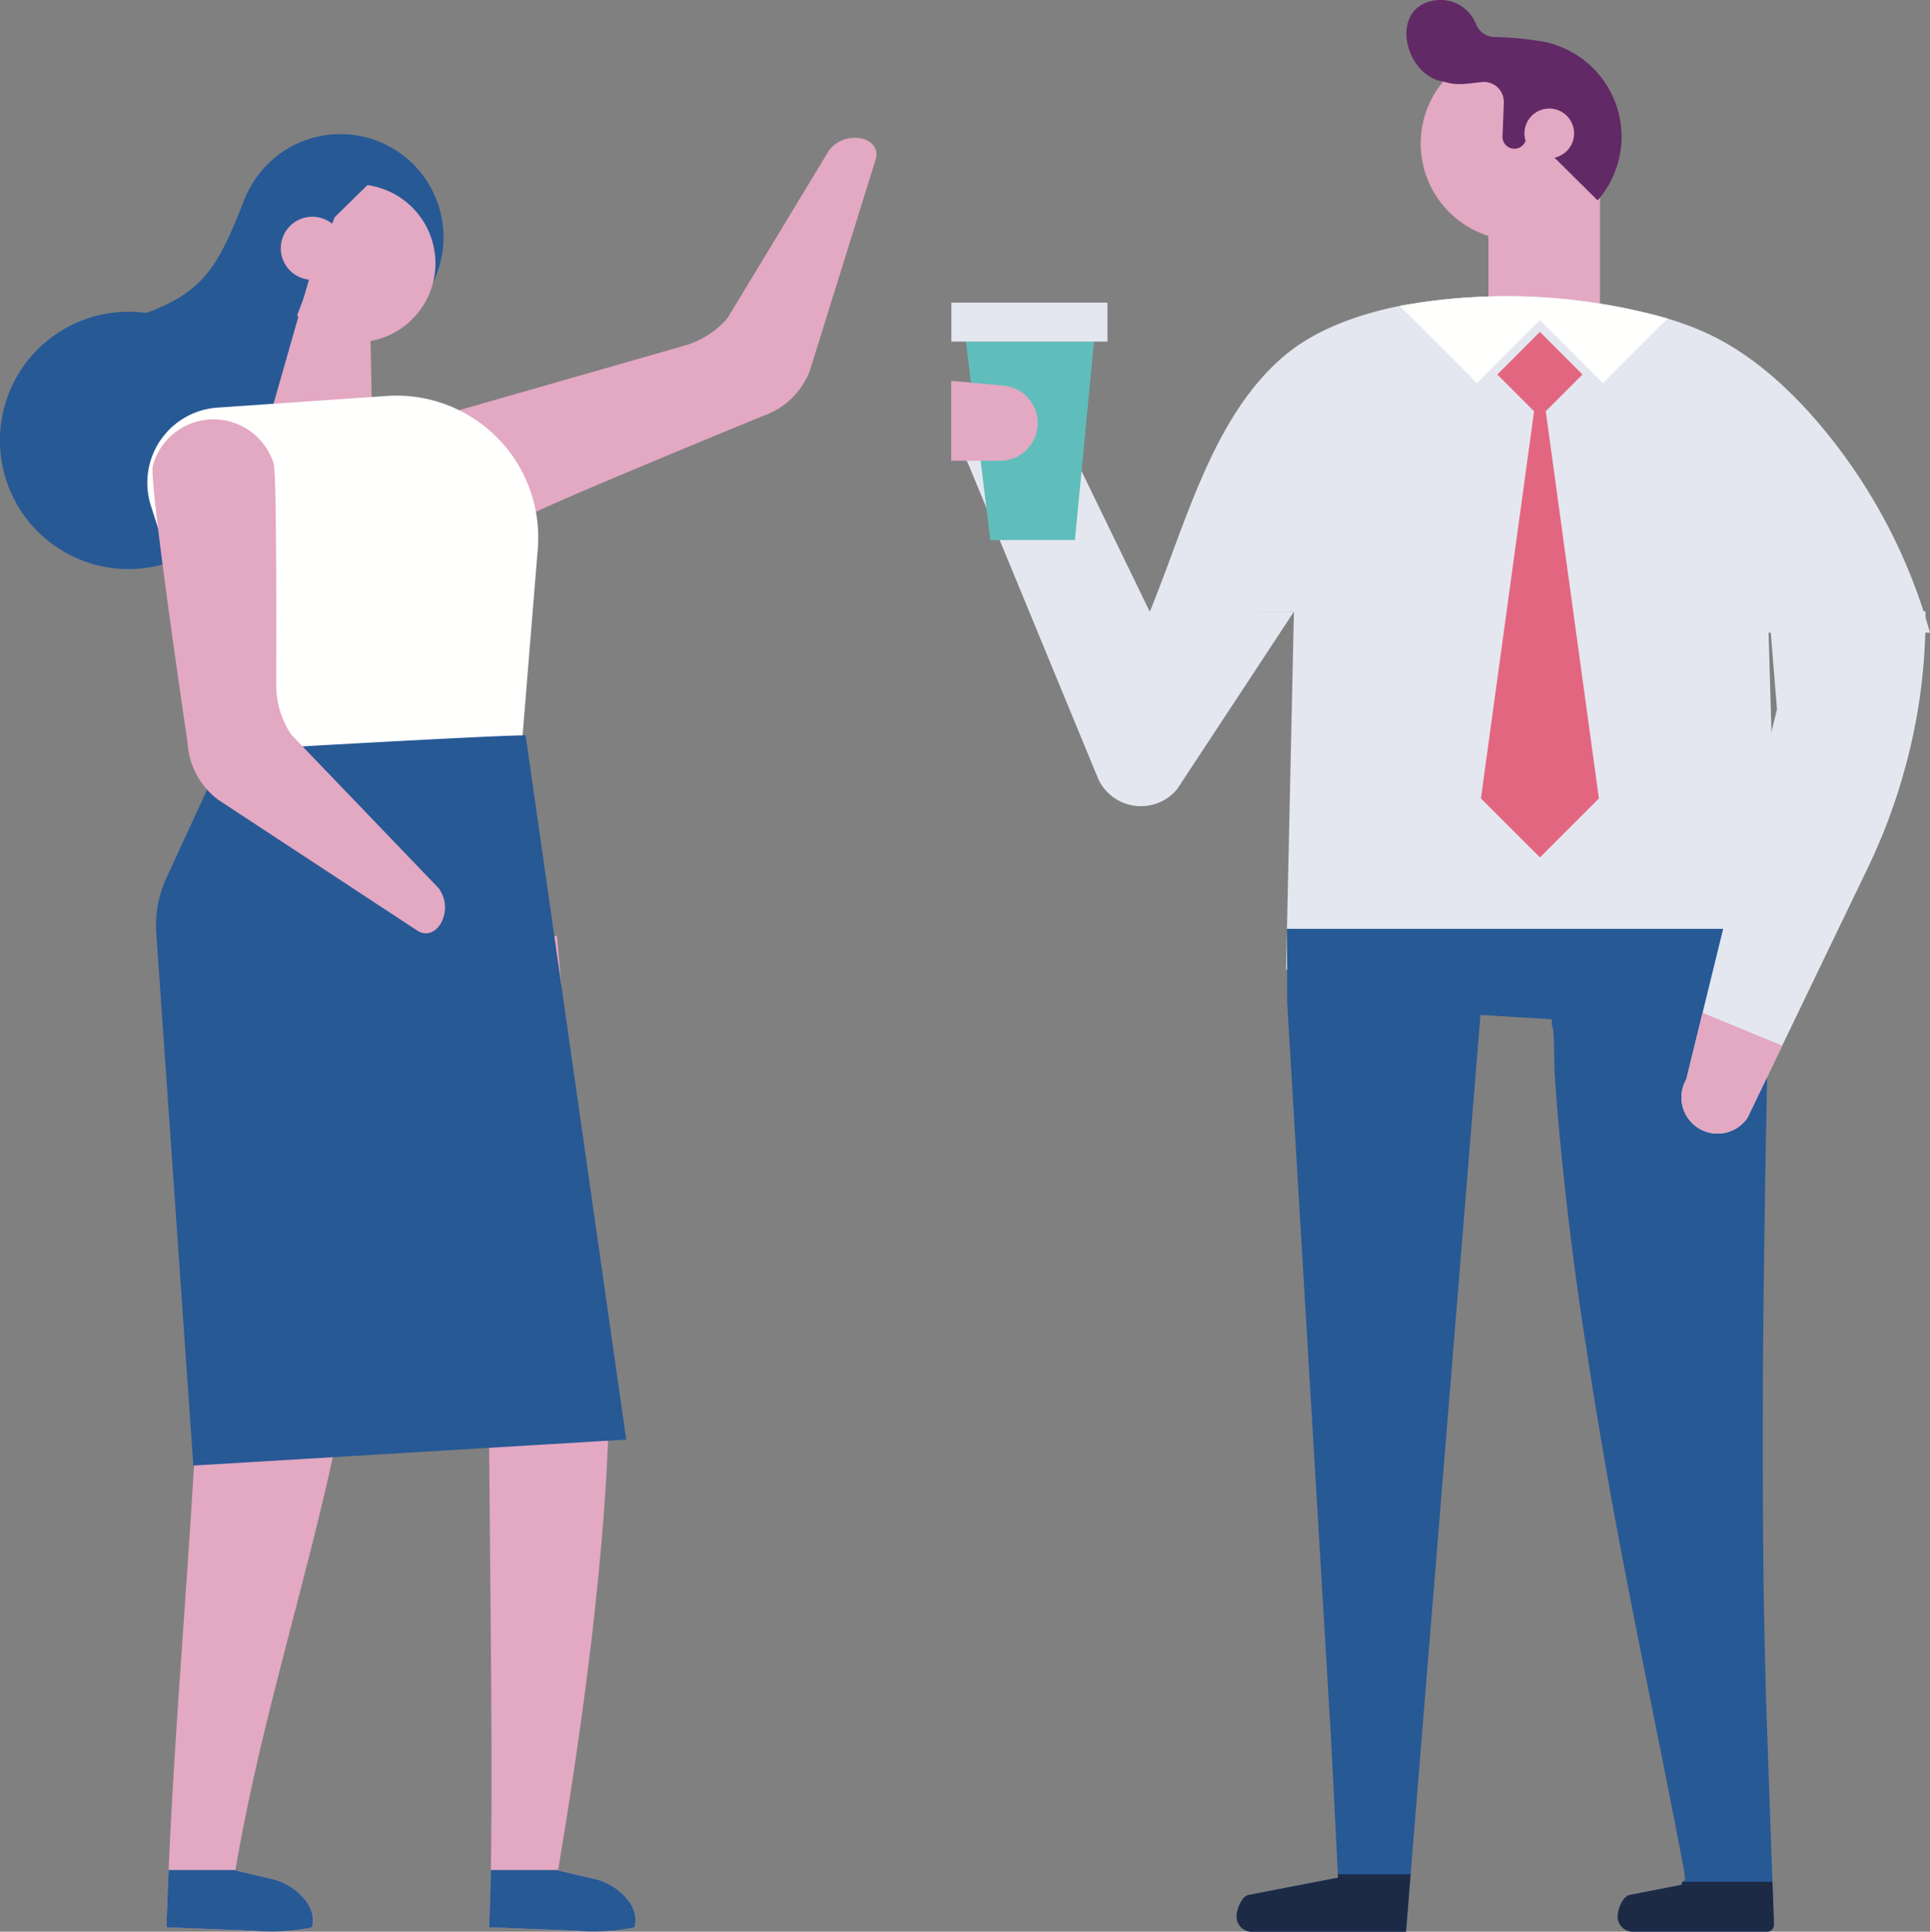 <svg xmlns="http://www.w3.org/2000/svg" width="202.868" height="203" viewBox="0 0 202.868 203"><rect x="0" y="0" width="202.868" height="203" fill="#808080" stroke="none"/><path d="M7.241,96.557l-.008.046s2.153.507,4,.933a6.355,6.355,0,0,1,3.379,2.222l.135.184a3.156,3.156,0,0,1,.54,2.649,21.878,21.878,0,0,1-6.254.334L0,102.58c.016-.887.04-1.762.079-2.637l.008-.184c.039-1.059.079-2.119.127-3.2C.9,80.389,2.567,62.253,3.306,46.108,3.87,33.683,3.243,24.332,1.375,8.855l3.418-.276c4.085-2.614.939-4.526,4.355-6.506,1.224-.7,2.464-1.4,3.728-2.073a10.2,10.2,0,0,0,8.162,4.5,150.47,150.47,0,0,1-1.8,39.694C16.182,62.16,10.261,78.674,7.241,96.557" transform="translate(17.51 99.96)" fill="#e3a8c2"/><path d="M26.172,104.177a21.908,21.908,0,0,1-6.255.334l-9.028-.345c.023-.944.047-1.889.088-2.821.031-.967.055-2.038.079-3.2.357-19.093-.739-62.276,0-78.5C11.62,7.194,1.868,25.918,0,10.441l3.426-.276C7.5,7.551,4.355,5.64,7.765,3.67c1.224-.714,2.472-1.416,3.736-2.084C13.217,4.35,14.648-.222,18.018.008c1.312,14.268,1.9,32.877-.055,45.141,3.934-22.248,10.069-5.723.166,52.994l-.008.046s2.155.507,4,.933a6.355,6.355,0,0,1,3.379,2.222,3.223,3.223,0,0,1,.675,2.833" transform="translate(40.536 98.374)" fill="#e3a8c2"/><path d="M25.142,20.423a13.522,13.522,0,1,1-2.51-16.887,13.529,13.529,0,0,1,2.51,16.887" transform="translate(0 32.761)" fill="#275995"/><path d="M19.428,17.438a10.838,10.838,0,1,1,0-13.206,10.842,10.842,0,0,1,0,13.206" transform="translate(24.947 14.097)" fill="#275995"/><path d="M30.3,14.083C21.45,17.5,19.488,18.858,16.448,30.3L0,13.736C11.466,10.777,12.835,8.825,16.317,0L30.3,14.083" transform="translate(9.384 20.956)" fill="#275995"/><path d="M16.587,8.789A8.3,8.3,0,1,1,8.3,0c.173,0,.352.006.526.017a8.3,8.3,0,0,1,7.763,8.771" transform="translate(29.168 19.372)" fill="#e3a8c2"/><path d="M14.39.5A19.564,19.564,0,0,1,11.3,0,3.27,3.27,0,0,1,9.807.332,3.655,3.655,0,0,1,8.762.183L4.851,2.862A9.362,9.362,0,0,0,3.13,18.052c.427.468-.433,1.879.079,2.252L8.268,7.073l5.845-5.738c.225-.257-.754.671-.6.38L14.39.5" transform="translate(26.897 15.77)" fill="#275995"/><path d="M5.6,0,0,19.611l12-.046-.306-15L5.6,0" transform="translate(27.193 28.275)" fill="#e3a8c2"/><path d="M6.631,3.315A3.315,3.315,0,1,1,3.315,0,3.315,3.315,0,0,1,6.631,3.315" transform="translate(29.513 22.777)" fill="#e3a8c2"/><path d="M27.039,21.876a9.416,9.416,0,0,0,4.637-2.911L42.354,1.326A3.376,3.376,0,0,1,45.375.015l.052,0c1.381.137,2.2,1.131,1.84,2.241L40.321,24.54a8.047,8.047,0,0,1-4.891,4.684s-23.96,9.823-25.009,10.67l-.14.021h-.05c-.45-.009-.926.041-1.38.041-.421,0-1.008-.058-1.3-.082A5.985,5.985,0,0,0,6.238,39.6c-.159-.073-.33-.143-.469-.2l-.053-.029c.138.014.032-.15-.529-.335-.4-.379-.8-.754-1.178-1.147l-.091-.107c-.342-.538-.372-.556-.283-.411l-.166-.244c-.4-.625-.763-1.271-1.1-1.925A47.5,47.5,0,0,1,0,29.624l27.039-7.748" transform="translate(44.783 14.481)" fill="#e3a8c2"/><path d="M8.988,38.534.379,11.563a7.912,7.912,0,0,1,6.994-10.3L25.174.036A14.9,14.9,0,0,1,41.047,16.113l-1.7,20.866L8.988,38.534" transform="translate(15.48 41.574)" fill="#fffffe"/><path d="M38.852,0C35.131,0,7.258,1.624,7.258,1.624L1.1,14.97A11.93,11.93,0,0,0,.029,20.8L3.923,76.739l45.5-2.729L38.852,0" transform="translate(16.399 77.274)" fill="#275995"/><path d="M30.5,52.566l.014-.058a3.356,3.356,0,0,0-.462-3.259L14.573,33.128a9.419,9.419,0,0,1-1.579-5.251s.1-22.03-.259-23.189V4.661l-.01-.01A6.606,6.606,0,0,0,8.284.277L8.268.263l-.018,0L8.166.238A6.617,6.617,0,0,0,.034,4.866C-.41,6.481,3.687,34.026,3.687,34.026A8.037,8.037,0,0,0,6.9,39.98L27.847,53.741c.979.645,2.149.115,2.649-1.175" transform="translate(16.034 44.066)" fill="#e3a8c2"/><path d="M14.743,3.386a3.156,3.156,0,0,1,.54,2.649,21.878,21.878,0,0,1-6.254.334L0,6.023c.016-.887.04-1.762.079-2.637L.088,3.2C.127,2.142.167,1.082.214,0H7.241L7.233.046s2.153.507,4,.933A6.355,6.355,0,0,1,14.608,3.2l.135.184" transform="translate(17.51 196.517)" fill="#275995"/><path d="M15.283,6.034a21.908,21.908,0,0,1-6.255.334L0,6.023C.023,5.078.047,4.134.088,3.2.119,2.234.143,1.163.167,0H7.24L7.232.046s2.155.507,4,.933A6.355,6.355,0,0,1,14.608,3.2a3.223,3.223,0,0,1,.675,2.833" transform="translate(51.425 196.517)" fill="#275995"/><path d="M5.32,0,9.944,77.614l.7,13.945.015.357L1.245,93.736C.516,93.9,0,95.256,0,96a1.6,1.6,0,0,0,1.589,1.589H17.805l.486-6.034L25.734,0H5.32" transform="translate(129.983 105.407)" fill="#275995"/><path d="M18.291,0l-.486,6.034H1.589A1.6,1.6,0,0,1,0,4.445C0,3.7.516,2.338,1.245,2.176L10.659.357,10.644,0h7.647" transform="translate(129.983 196.966)" fill="#1c2a46"/><path d="M19.789,21.644l-.014.046L10.426,2.429,9.042,0C6.125,1.715,3.084,3.242,0,4.69L.754,6.3,14.367,39.286a4.946,4.946,0,0,0,8.277,1.059L34.925,21.691l-15.136-.046" transform="translate(101.082 42.594)" fill="#e4e7ef"/><path d="M11.73,0V13.3H0V1.59L11.73,0" transform="translate(156.451 20.697)" fill="#e3a8c2"/><path d="M23.341,106.969a.729.729,0,0,1-.737.749H8.505a1.581,1.581,0,0,1-1.589-1.578c0-.748.516-2.107,1.246-2.269l5.55-1.082c-.165-.023-.071-.173.05-.311.108-.115.244-.23.244-.23l-.136-1.059c-.093-.5-.187-.979-.28-1.474-2.5-13.139-5.329-26.186-7.668-39.371Q4.668,53.3,3.6,46.237c-.144-.829-.273-1.67-.394-2.51Q2.571,39.46,2.031,35.17c-.022-.184-.043-.368-.071-.553-.193-1.566-.372-3.121-.544-4.687-.044-.345-.078-.7-.115-1.048C1.109,27.1.922,25.3.766,23.505c-.187-1.981-.344-3.961-.472-5.93-.037-.541-.073-3.247-.108-3.8-.021-.311-.036-.622-.058-.944.022-.069-.021-.138-.128-.2V8.95c.135-.092.145-.092.28-.184.823.322.307-.38.235-.714,2.9-2.234,5.759-2.4,8.8-4.48.486-.334,1-.633,1.481-.967.106-.081.192-.138.264-.2.078-.035.165-.069.287-.115,1.208-.518,2.4-1.025,3.655-1.428-.05.035,1.495-.357,1.624-.38.93-.161,1.86-.265,2.8-.357C20.05.071,20.674.037,21.3,0a1.529,1.529,0,0,1,1.608,1.543q-.124,8.1-.283,16.225c-.051,2.522-.093,5.032-.143,7.554q-.183,10.45-.28,20.912c-.05,6.518-.05,15.868.022,22.34q.074,7.41.294,14.774c.1,3.3.443,13,.664,19.127.071,1.992.129,3.6.158,4.491" transform="translate(163.124 95.271)" fill="#275995"/><path d="M16.424,4.491a.729.729,0,0,1-.737.749H1.589A1.581,1.581,0,0,1,0,3.662c0-.749.516-2.107,1.246-2.269L6.8.311C6.632.288,6.725.138,6.846,0h9.421c.071,1.992.129,3.6.158,4.491" transform="translate(170.041 197.749)" fill="#1c2a46"/><path d="M14.42,66.493l-.094,4.284H66.078l-1.035-35.41H82.011A58.168,58.168,0,0,0,70.458,13.533c-3.663-4.313-7.833-7.94-12.733-10-1.009-.421-2.118-.815-3.3-1.18A62.244,62.244,0,0,0,26.266,1.03C21.466,2,17.181,3.7,14.134,6.28,6.588,12.668,3.82,23.856,0,33.167H15.15l-.73,33.326" transform="translate(120.857 31.118)" fill="#e4e7ef"/><path d="M51.854,10.974.026,7.8,0,0H51.532l.322,10.974" transform="translate(135.277 97.611)" fill="#275995"/><path d="M25.648,0a59.9,59.9,0,0,1-.866,10.732,61.968,61.968,0,0,1-5.228,16.294L15.806,34.8,6.929,53.236A3.8,3.8,0,0,1,.5,49.194l9.536-38.9L9.475,3.4,9.2,0H25.648" transform="translate(176.748 64.239)" fill="#e4e7ef"/><path d="M28.162,2.353l-6.8,6.8L14.743,2.539,8.126,9.156,0,1.03A62.244,62.244,0,0,1,28.162,2.353" transform="translate(147.123 31.118)" fill="#fffffe"/><path d="M4.476,8.953,0,4.477,4.476,0,8.952,4.477,4.476,8.953" transform="translate(157.386 34.878)" fill="#e36681"/><path d="M6.2,51.346,0,45.151,6.2,0l6.2,45.151-6.2,6.2" transform="translate(155.665 38.756)" fill="#e36681"/><path d="M10.584,3.455,6.929,11.043A3.8,3.8,0,0,1,.5,7L2.214,0l8.369,3.455" transform="translate(176.748 106.431)" fill="#e3a8c2"/><path d="M2.571,20.854H11.46L13.46,0H0L2.571,20.854" transform="translate(101.53 35.9)" fill="#5fbebb"/><path d="M15.386,0H0V4.1H16.411V0H15.386" transform="translate(99.998 31.798)" fill="#e4e7ef"/><path d="M0,0V8.4H5.129A3.953,3.953,0,0,0,5.547.515L0,0" transform="translate(99.985 40.018)" fill="#e3a8c2"/><path d="M.035,11.011a10.183,10.183,0,0,0,16.787,6.877,9.4,9.4,0,0,0,1.152-1.183A10.168,10.168,0,0,0,13.724.641a9.543,9.543,0,0,0-1.813-.5L11.887.139a10.458,10.458,0,0,0-2.538-.1C9.132.052,8.917.078,8.7.111a10.16,10.16,0,0,0-8.668,10.9" transform="translate(149.337 4.916)" fill="#e3a8c2"/><path d="M2.954.047A4,4,0,0,1,6.44,1.192a4.272,4.272,0,0,1,.9,1.4,2.125,2.125,0,0,0,1.9,1.3,33.052,33.052,0,0,1,4.5.388c.138.017.279.031.417.053l.024.006a9.64,9.64,0,0,1,1.814.5A10.168,10.168,0,0,1,20.237,20.9l-.14.157L12.873,13.9l-.278.717-.029.074-.055.142a1.249,1.249,0,0,1-2.412-.5l.146-3.6-.017-.216A2.077,2.077,0,0,0,7.993,8.62c-1.254.1-2.72.444-3.934-.022l-.093-.015C-.2,8.055-1.9.785,2.954.047" transform="translate(147.833 0)" fill="#612965"/><path d="M.426.461.52.476C.719.63.469.5.426.461" transform="translate(151.373 8.122)" fill="#612965"/><path d="M.009,2.825A2.61,2.61,0,1,0,2.395.009,2.608,2.608,0,0,0,.009,2.825" transform="translate(160.239 11.408)" fill="#e3a8c2"/></svg>